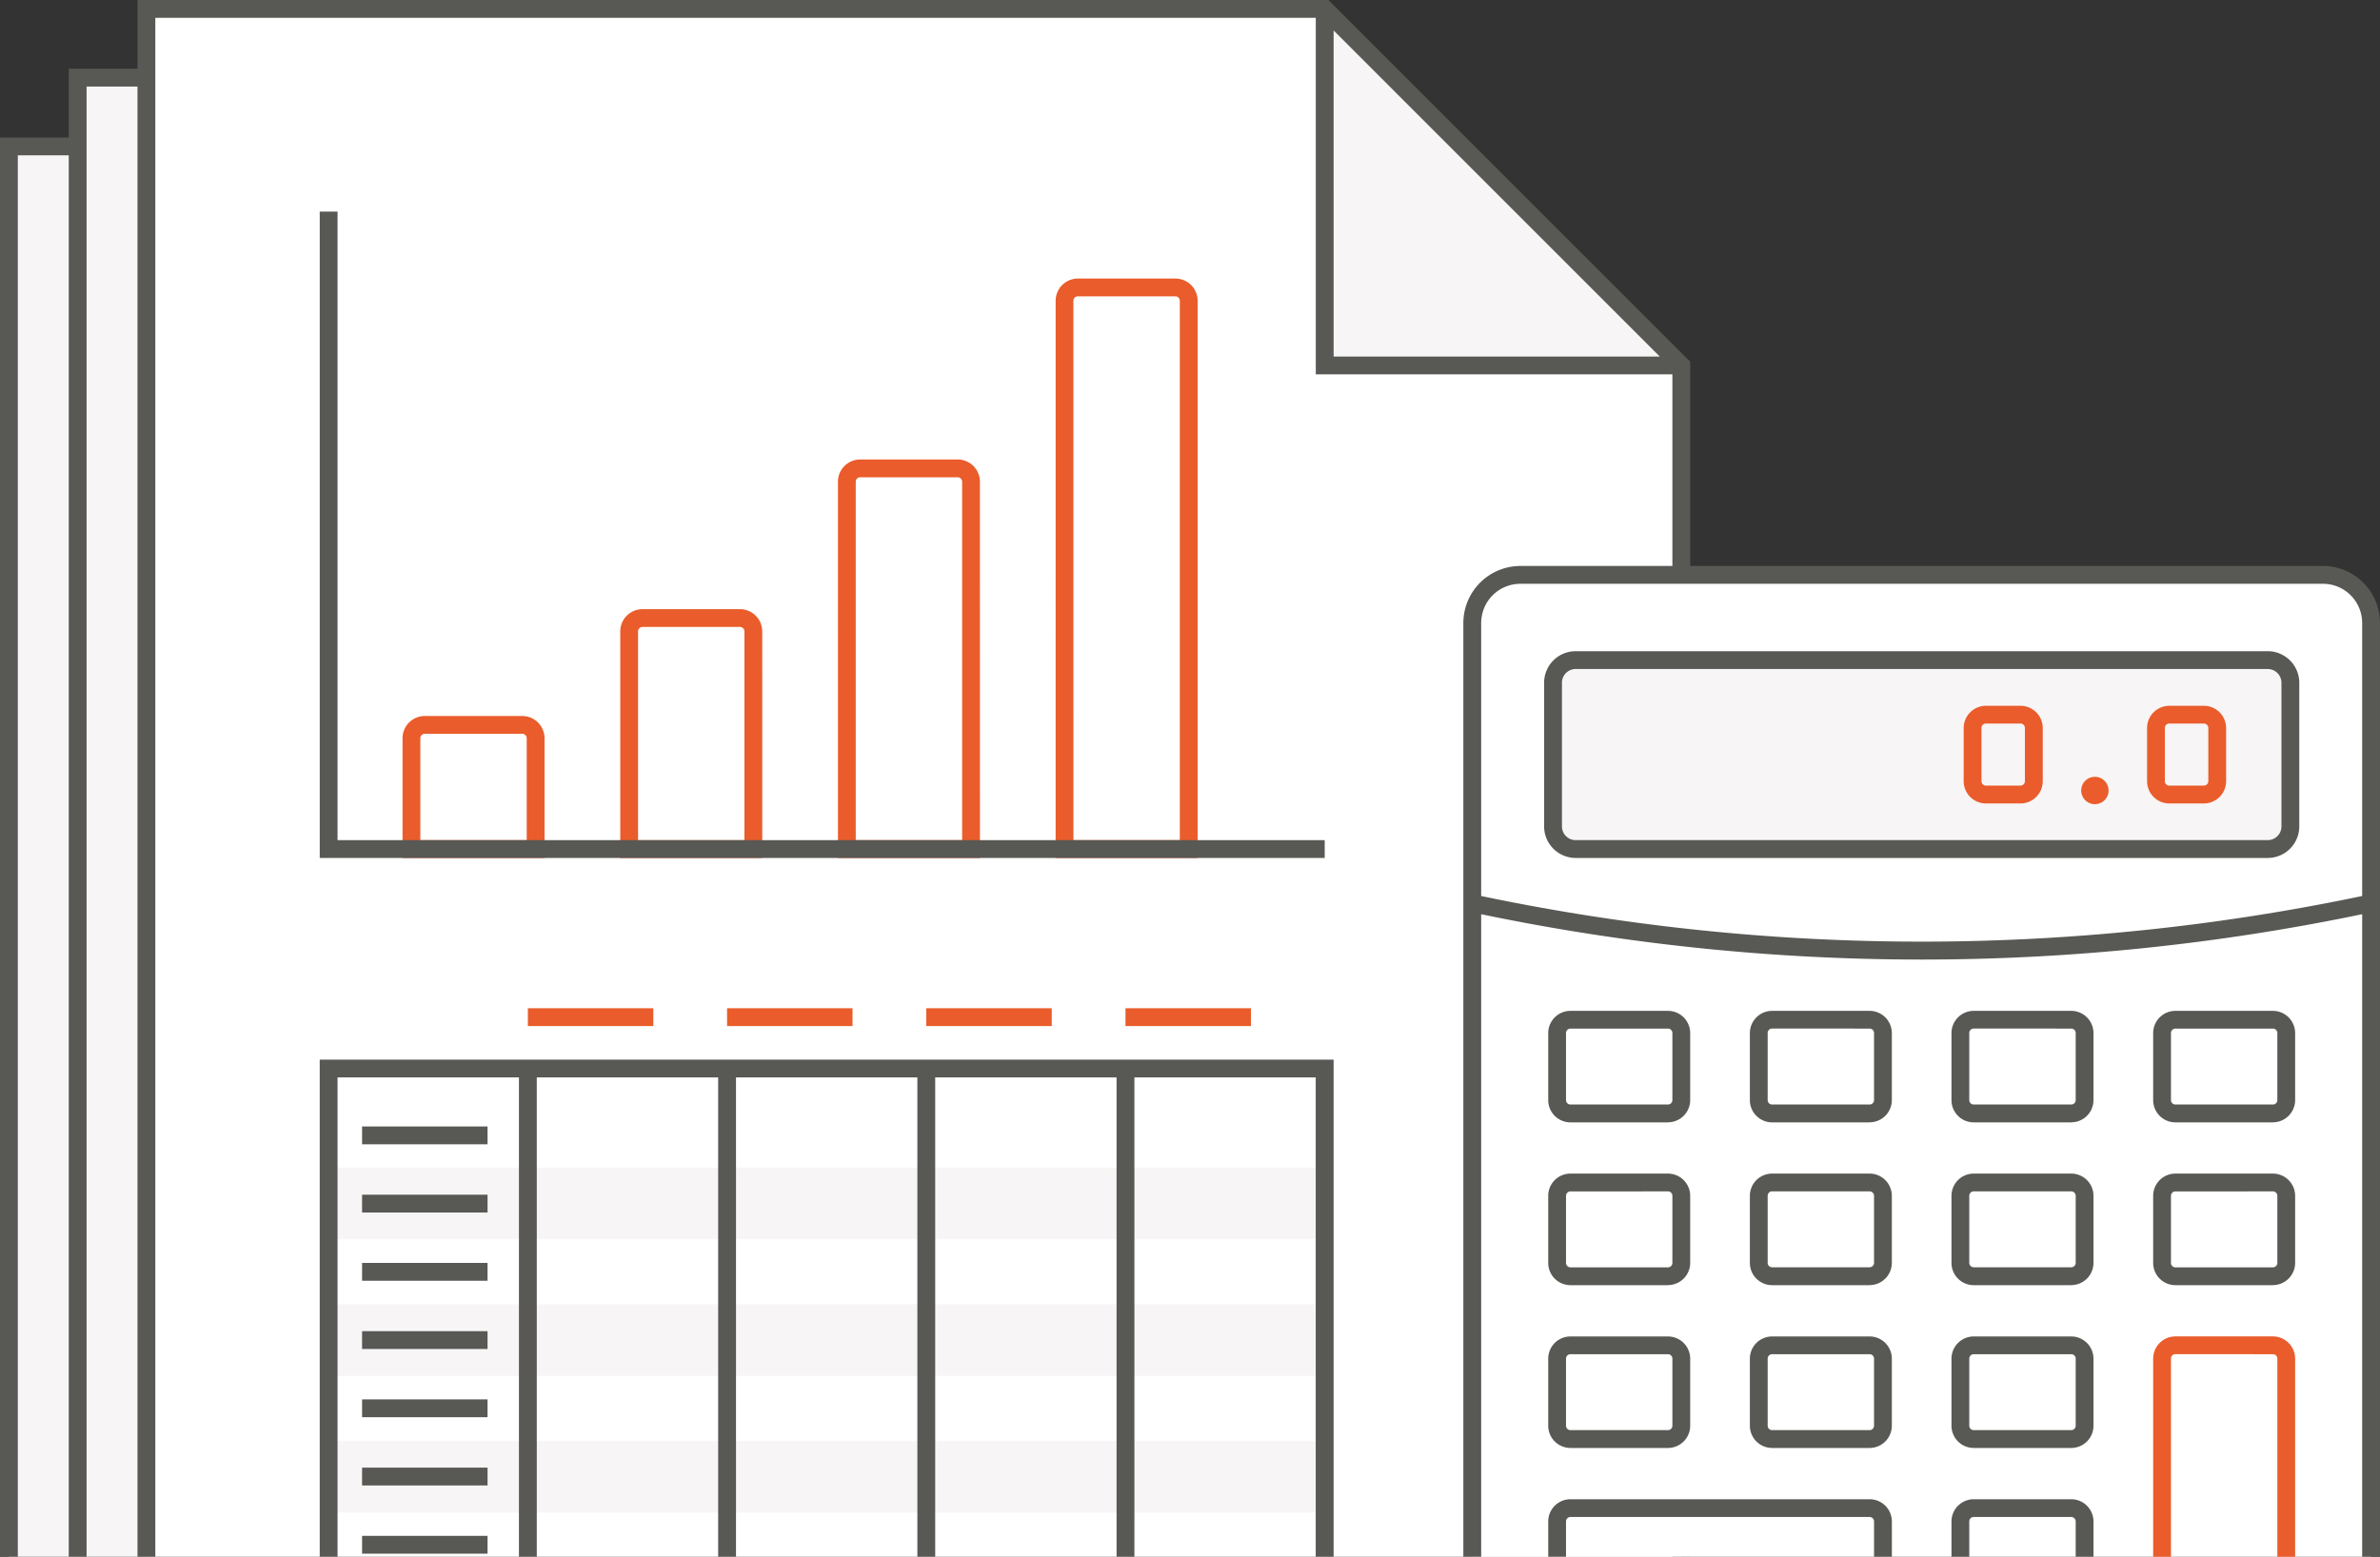<svg xmlns="http://www.w3.org/2000/svg" viewBox="0 0 300 196.286"><rect x="0" y="0" width="300" height="196.286" fill="#333333" stroke="none"/><style>.st0{fill:#f7f5f5}.st1{fill:#585854}.st2{fill:#fff}.st3{fill:#ea5c2b}</style><path class="st0" d="M1.124 18.456h8.665v177.83H1.124zm8.665-8.665h8.666v186.495H9.789z"/><path class="st1" d="M2.248 196.286V19.58h7.541v-2.248H0v178.954z"/><path class="st1" d="M10.913 196.286V10.915h7.542V8.667h-9.79v187.619z"/><path class="st2" d="M18.455 196.286h193.474V46.077L166.978 1.125H18.455v195.161z"/><path class="st0" d="M211.783 46.076h-44.8V1.272a.06.06 0 01.1-.043l44.743 44.743a.06.06 0 01-.008.086.064.064 0 01-.035.014"/><path class="st1" d="M179.069 11.627L167.879.436l-.006-.004-.431-.431H17.331v196.285h2.248V2.249h146.276V47.2h44.951v149.086h2.248V45.61l-33.985-33.983zm-10.966 33.33l-.001-41.119 41.115 41.119h-41.114z"/><path class="st3" d="M68.64 108.18h-17.9v-15.1a2.807 2.807 0 012.8-2.8h12.3a2.807 2.807 0 012.8 2.8v15.1zm-15.657-2.248h13.41V93.08a.56.56 0 00-.557-.557H53.54a.56.56 0 00-.557.557v12.852zm43.101 2.248h-17.9V79.608a2.807 2.807 0 012.8-2.8h12.295a2.807 2.807 0 012.8 2.8l.005 28.572zm-15.657-2.247h13.409V79.608a.56.56 0 00-.557-.557H80.984a.56.56 0 00-.557.557v26.325zm43.097 2.247h-17.9V60.738a2.807 2.807 0 012.8-2.805h12.295a2.807 2.807 0 012.8 2.805l.005 47.442zm-15.657-2.248h13.411V60.738a.558.558 0 00-.557-.558h-12.297a.558.558 0 00-.557.558v45.194zm43.097 2.248h-17.9V37.921a2.807 2.807 0 012.8-2.8h12.3a2.807 2.807 0 012.8 2.8v70.259zm-15.657-2.248h13.41V37.921a.56.56 0 00-.557-.557h-12.3a.56.56 0 00-.557.557l.004 68.011z"/><path class="st1" d="M166.979 108.18H40.303v-81.5h2.245v79.252h124.431v2.248z"/><path class="st0" d="M41.12 147.225h125.552v9.011H41.12zm0 17.237h125.552v9.011H41.12zm0 17.238h125.552v9.011H41.12z"/><path class="st1" d="M65.413 134.73h2.248v61.556h-2.248zm25.111 0h2.248v61.556h-2.248zm25.11 0h2.248v61.556h-2.248zm25.11 0h2.248v61.556h-2.248z"/><path class="st3" d="M66.537 127.13h15.815v2.248H66.537z"/><path class="st1" d="M45.641 142.034h15.815v2.248H45.641zm0 8.604h15.815v2.248H45.641zm0 8.603h15.815v2.248H45.641zm0 8.603h15.815v2.248H45.641zm0 8.603h15.815v2.248H45.641zm0 8.604h15.815v2.248H45.641zm0 8.603h15.815v2.248H45.641z"/><path class="st3" d="M91.647 127.13h15.815v2.248H91.647zm25.111 0h15.815v2.248h-15.815zm25.11 0h15.814v2.248h-15.814z"/><path class="st1" d="M42.548 196.286v-60.435h123.3v60.435h2.254v-62.68h-127.8v62.68z"/><path class="st2" d="M298.877 196.286V78.548a6.062 6.062 0 00-6.063-6.063H191.642a6.063 6.063 0 00-6.062 6.063v117.738h113.297z"/><path class="st1" d="M292.813 71.361H191.642a7.2 7.2 0 00-7.186 7.187v117.738h2.247V115.27a272.415 272.415 0 00111.049 0v81.016h2.247V78.548a7.194 7.194 0 00-7.186-7.187zm-106.11 41.615V78.548a4.944 4.944 0 014.939-4.939h101.171a4.944 4.944 0 014.939 4.939v34.428a270.861 270.861 0 01-111.049 0z"/><path class="st1" d="M210.249 141.519h-12.295a2.807 2.807 0 01-2.8-2.8v-8.461a2.807 2.807 0 012.8-2.8h12.295a2.807 2.807 0 012.8 2.8v8.453a2.807 2.807 0 01-2.8 2.8m-12.295-11.815a.56.56 0 00-.557.557v8.458a.56.56 0 00.557.557h12.295a.56.56 0 00.557-.557v-8.461a.56.56 0 00-.557-.557l-12.295.003zm37.713 11.823h-12.295a2.807 2.807 0 01-2.8-2.8v-8.461a2.807 2.807 0 012.8-2.8h12.295a2.807 2.807 0 012.8 2.8v8.453a2.807 2.807 0 01-2.8 2.8m-12.295-11.823a.56.56 0 00-.557.557v8.466a.56.56 0 00.557.557h12.295a.56.56 0 00.557-.557v-8.461a.56.56 0 00-.557-.557l-12.295-.005zm37.713 11.831h-12.3a2.807 2.807 0 01-2.8-2.8v-8.461a2.807 2.807 0 012.8-2.8h12.3a2.807 2.807 0 012.8 2.8v8.453a2.807 2.807 0 01-2.8 2.8m-12.3-11.823a.56.56 0 00-.557.557v8.466a.56.56 0 00.557.557h12.3a.56.56 0 00.557-.557v-8.461a.56.56 0 00-.557-.557l-12.3-.005zm37.718 11.831h-12.295a2.807 2.807 0 01-2.8-2.8v-8.461a2.807 2.807 0 012.8-2.8h12.295a2.807 2.807 0 012.8 2.8v8.453a2.807 2.807 0 01-2.8 2.8m-12.295-11.815a.56.56 0 00-.557.557v8.458a.56.56 0 00.557.557h12.295a.56.56 0 00.557-.557v-8.461a.56.56 0 00-.557-.557l-12.295.003zm-63.959 32.349h-12.295a2.807 2.807 0 01-2.8-2.8v-8.469a2.807 2.807 0 012.8-2.8h12.295a2.807 2.807 0 012.8 2.8v8.461a2.807 2.807 0 01-2.8 2.8m-12.295-11.814a.56.56 0 00-.557.557v8.461a.56.56 0 00.557.557h12.295a.56.56 0 00.557-.557v-8.465a.56.56 0 00-.557-.557l-12.295.004zm37.713 11.822h-12.295a2.807 2.807 0 01-2.8-2.8v-8.469a2.807 2.807 0 012.8-2.8h12.295a2.807 2.807 0 012.8 2.8v8.461a2.807 2.807 0 01-2.8 2.8m-12.295-11.823a.56.56 0 00-.557.557v8.461a.56.56 0 00.557.557h12.295a.56.56 0 00.557-.557v-8.456a.56.56 0 00-.557-.557l-12.295-.005zm37.713 11.831h-12.3a2.807 2.807 0 01-2.8-2.8v-8.469a2.807 2.807 0 012.8-2.8h12.3a2.807 2.807 0 012.8 2.8v8.461a2.807 2.807 0 01-2.8 2.8m-12.3-11.823a.56.56 0 00-.557.557v8.461a.56.56 0 00.557.557h12.3a.56.56 0 00.557-.557v-8.456a.56.56 0 00-.557-.557l-12.3-.005zm37.718 11.831h-12.295a2.807 2.807 0 01-2.8-2.8v-8.469a2.807 2.807 0 012.8-2.8h12.295a2.807 2.807 0 012.8 2.8v8.461a2.807 2.807 0 01-2.8 2.8m-12.295-11.814a.56.56 0 00-.557.557v8.461a.56.56 0 00.557.557h12.295a.56.56 0 00.557-.557v-8.465a.56.56 0 00-.557-.557l-12.295.004zm-63.959 32.349h-12.295a2.807 2.807 0 01-2.8-2.8v-8.461a2.807 2.807 0 012.8-2.8h12.295a2.807 2.807 0 012.8 2.8v8.461a2.807 2.807 0 01-2.8 2.8m-12.295-11.823a.56.56 0 00-.557.557v8.461a.56.56 0 00.557.557h12.295a.56.56 0 00.557-.557v-8.461a.56.56 0 00-.557-.557h-12.295zm37.713 11.823h-12.295a2.807 2.807 0 01-2.8-2.8v-8.461a2.807 2.807 0 012.8-2.8h12.295a2.807 2.807 0 012.8 2.8v8.461a2.807 2.807 0 01-2.8 2.8m-12.295-11.823a.56.56 0 00-.557.557v8.461a.56.56 0 00.557.557h12.295a.56.56 0 00.557-.557v-8.461a.56.56 0 00-.557-.557h-12.295zm37.713 11.823h-12.3a2.807 2.807 0 01-2.8-2.8v-8.461a2.807 2.807 0 012.8-2.8h12.3a2.807 2.807 0 012.8 2.8v8.461a2.807 2.807 0 01-2.8 2.8m-12.3-11.823a.56.56 0 00-.557.557v8.461a.56.56 0 00.557.557h12.3a.56.56 0 00.557-.557v-8.461a.56.56 0 00-.557-.557h-12.3zm-51.388 25.537v-4.454a.56.56 0 01.557-.557h37.713c.308 0 .557.249.558.557v4.454h2.247v-4.449a2.807 2.807 0 00-2.805-2.8h-37.713a2.807 2.807 0 00-2.8 2.8v4.449h2.243zm50.831 0v-4.454a.56.56 0 01.557-.557h12.3a.56.56 0 01.557.557v4.454h2.243v-4.449a2.807 2.807 0 00-2.8-2.8h-12.3a2.807 2.807 0 00-2.8 2.8v4.449h2.243z"/><path class="st3" d="M273.651 196.286V171.3a.56.56 0 01.557-.557l12.295.006a.56.56 0 01.557.557v24.98h2.243v-24.98a2.807 2.807 0 00-2.8-2.8h-12.295a2.807 2.807 0 00-2.8 2.8v24.98h2.243z"/><path class="st0" d="M285.842 107.056h-87.228a2.855 2.855 0 01-2.855-2.855V86.087a2.855 2.855 0 012.855-2.855h87.228a2.855 2.855 0 012.855 2.855v18.115a2.855 2.855 0 01-2.855 2.855"/><path class="st1" d="M285.847 108.18h-87.232a3.982 3.982 0 01-3.979-3.979V86.087a3.982 3.982 0 013.979-3.979h87.232a3.985 3.985 0 013.979 3.979v18.114a3.985 3.985 0 01-3.979 3.979m-87.232-23.825a1.732 1.732 0 00-1.731 1.731V104.2c.001.956.775 1.73 1.731 1.731h87.232a1.735 1.735 0 001.731-1.731V86.087a1.733 1.733 0 00-1.731-1.732h-87.232z"/><path class="st3" d="M277.801 101.306h-4.361a2.807 2.807 0 01-2.8-2.8v-6.714a2.807 2.807 0 012.8-2.8h4.361a2.807 2.807 0 012.8 2.8v6.714a2.807 2.807 0 01-2.8 2.8M273.44 91.23a.56.56 0 00-.557.557v6.714a.56.56 0 00.557.557h4.361a.56.56 0 00.557-.557v-6.714a.56.56 0 00-.557-.557h-4.361zm-18.756 10.076h-4.361a2.807 2.807 0 01-2.8-2.8v-6.714a2.807 2.807 0 012.8-2.8h4.361a2.807 2.807 0 012.805 2.8v6.714a2.807 2.807 0 01-2.805 2.8m-4.361-10.076a.56.56 0 00-.557.557v6.714a.56.56 0 00.557.557h4.361a.558.558 0 00.558-.557v-6.714a.558.558 0 00-.558-.557h-4.361zm15.463 8.442a1.725 1.725 0 11-1.725-1.725c.953 0 1.725.772 1.725 1.725"/></svg>